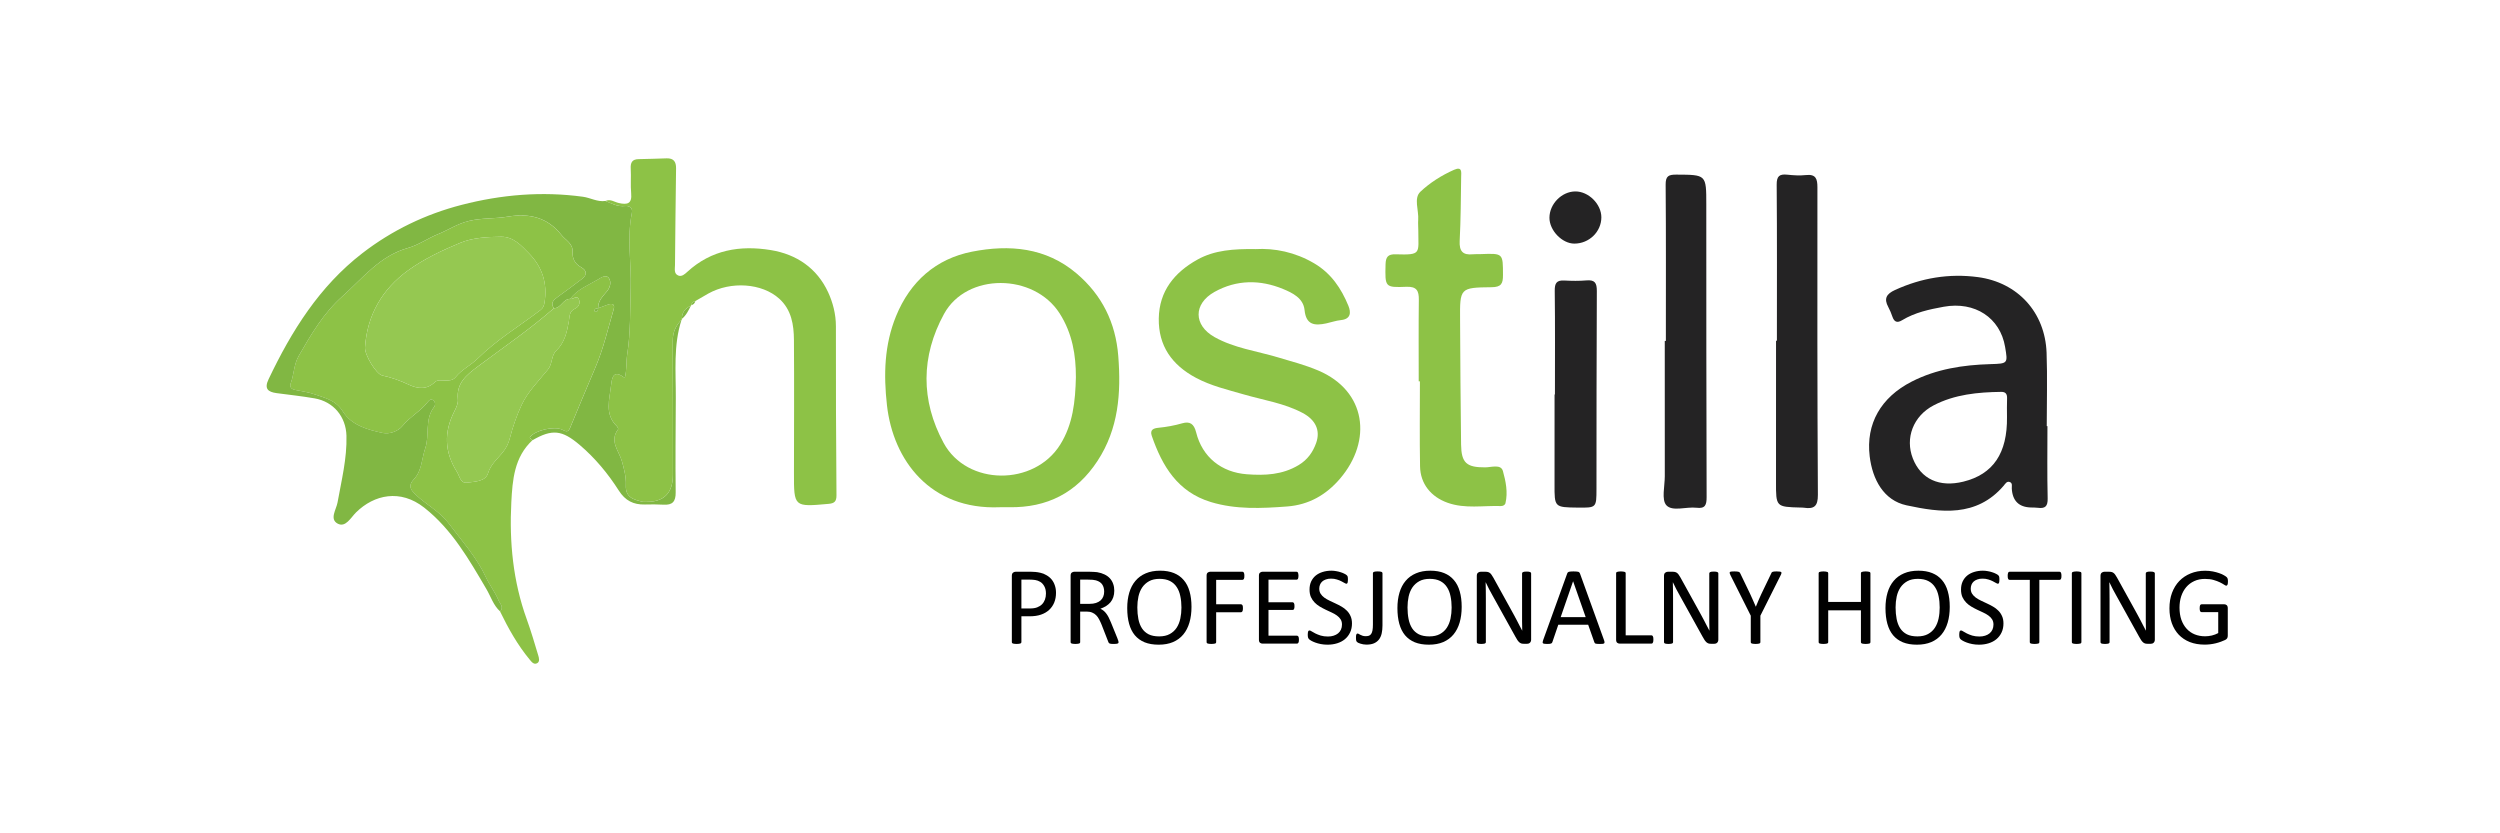 <svg width="300" height="100" viewBox="0 0 300 100" fill="none" xmlns="http://www.w3.org/2000/svg">
<path d="M63.895 52.826C61.703 54.852 61.498 57.599 61.358 60.286C61.112 65.056 61.563 69.759 63.205 74.297C63.724 75.729 64.15 77.195 64.59 78.652C64.68 78.949 64.794 79.372 64.489 79.566C64.077 79.826 63.78 79.414 63.564 79.154C62.109 77.399 61.005 75.421 60.01 73.38C60.492 72.85 59.991 72.453 59.811 72.024C59.405 71.048 58.746 70.216 58.298 69.252C57.182 66.853 55.4 64.883 53.822 62.786C52.737 61.346 51.115 60.553 49.848 59.336C49.22 58.734 48.957 58.257 49.68 57.489C50.63 56.477 50.599 55.026 51.028 53.784C51.572 52.198 50.93 50.331 52.087 48.84C52.253 48.627 52.255 48.277 52.02 48.067C51.751 47.826 51.524 47.986 51.331 48.238C50.473 49.35 49.189 50.006 48.301 51.11C47.752 51.794 46.681 52.114 45.975 51.968C44.147 51.587 42.177 51.046 41.129 49.364C40.305 48.042 39.077 47.781 37.858 47.355C37.076 47.083 36.241 46.949 35.423 46.794C34.946 46.705 34.725 46.427 34.876 46.018C35.283 44.942 35.241 43.765 35.846 42.711C37.328 40.124 38.814 37.585 41.087 35.559C43.531 33.378 45.571 30.71 48.943 29.763C50.221 29.404 51.359 28.588 52.555 28.104C53.783 27.608 54.898 26.845 56.274 26.515C57.844 26.139 59.391 26.265 60.924 26.002C63.488 25.559 65.714 26.088 67.376 28.204C67.872 28.835 68.766 29.216 68.71 30.234C68.668 31.038 68.987 31.657 69.727 32.072C70.419 32.462 70.487 32.98 69.822 33.485C68.864 34.213 67.903 34.934 66.924 35.634C66.428 35.99 66.03 36.34 66.462 36.993C63.57 39.527 60.392 41.694 57.317 43.992C55.963 45.006 54.744 45.976 54.943 47.921C54.991 48.389 54.741 48.927 54.514 49.376C53.253 51.853 53.329 54.235 54.823 56.606C55.162 57.147 55.249 58.019 56.031 57.918C56.955 57.8 58.253 57.786 58.556 56.803C58.889 55.715 59.677 55.087 60.299 54.317C60.756 53.748 61.016 53.229 61.196 52.529C61.543 51.181 62.02 49.818 62.594 48.588C63.326 47.021 64.635 45.713 65.753 44.339C66.308 43.658 66.142 42.658 66.737 42.089C67.76 41.113 68.037 39.841 68.258 38.585C68.371 37.938 68.284 37.366 69.015 37.03C69.402 36.853 69.657 36.419 69.483 35.968C69.228 35.301 68.766 35.993 68.415 35.864C69.259 34.721 70.576 34.236 71.737 33.544C72.109 33.319 72.729 32.877 73.073 33.401C73.356 33.829 73.244 34.454 72.835 34.95C72.345 35.545 71.734 36.102 71.773 36.982C71.568 37.019 71.33 37.013 71.35 37.322C71.35 37.352 71.406 37.406 71.437 37.408C71.745 37.428 71.739 37.19 71.776 36.985C72.165 36.839 72.552 36.691 72.942 36.553C73.471 36.369 73.819 36.503 73.637 37.117C72.961 39.418 72.426 41.764 71.49 43.983C70.456 46.436 69.413 48.882 68.404 51.343C68.146 51.971 67.849 51.741 67.434 51.55C66.482 51.113 64.256 51.623 63.623 52.419C63.46 52.624 63.83 52.666 63.889 52.826H63.895ZM43.8 41.716C43.744 42.56 45.128 44.9 45.882 45.062C46.984 45.301 48.018 45.67 49.032 46.15C50.12 46.666 51.199 46.794 52.182 45.855C52.513 45.542 52.984 45.665 53.396 45.665C53.873 45.665 54.346 45.665 54.674 45.256C55.414 44.331 56.507 43.835 57.334 43.016C59.604 40.769 62.342 39.129 64.862 37.204C65.201 36.943 65.285 36.654 65.347 36.268C65.714 34.009 65.066 32.036 63.508 30.433C62.586 29.485 61.613 28.392 60.131 28.409C58.477 28.429 56.748 28.513 55.24 29.135C53.065 30.032 50.882 31.069 48.985 32.437C45.885 34.67 44.049 37.795 43.797 41.716H43.8Z" fill="#8DC246"/>
<path d="M72.653 24.118C73.233 23.841 73.726 24.242 74.245 24.359C75.279 24.595 75.862 24.457 75.739 23.193C75.646 22.224 75.747 21.234 75.688 20.259C75.643 19.514 75.845 19.104 76.655 19.096C77.773 19.085 78.891 19.026 80.007 19.001C80.834 18.981 81.142 19.396 81.128 20.22C81.066 24.085 81.044 27.95 80.999 31.814C80.993 32.277 80.856 32.823 81.375 33.056C81.801 33.249 82.193 32.882 82.476 32.621C85.36 29.981 88.793 29.407 92.49 30.009C95.612 30.517 98.045 32.198 99.373 35.065C99.939 36.287 100.312 37.7 100.309 39.157C100.295 45.917 100.326 52.677 100.377 59.437C100.382 60.183 100.122 60.401 99.432 60.463C95.264 60.839 95.27 60.85 95.276 56.749C95.281 51.436 95.312 46.122 95.273 40.805C95.259 38.972 94.984 37.173 93.502 35.836C91.436 33.978 87.72 33.712 84.996 35.228C84.472 35.519 83.959 35.828 83.44 36.128C83.157 36.175 83.003 36.349 82.953 36.627L82.908 36.685C82.224 36.991 81.82 37.49 81.82 38.266L81.854 38.331L81.789 38.364C81.094 39.065 80.727 39.877 80.73 40.892C80.752 46.254 80.747 51.615 80.75 56.979C80.75 59.199 79.639 60.28 77.417 60.222C77.325 60.222 77.227 60.239 77.137 60.219C76.061 59.95 75.032 59.737 75.1 58.193C75.142 57.248 74.892 56.262 74.626 55.337C74.267 54.078 73.093 52.946 74.172 51.514C74.214 51.458 74.116 51.239 74.029 51.155C72.504 49.684 73.149 47.91 73.331 46.206C73.44 45.177 73.695 44.322 74.971 45.365C75.24 44.337 75.128 43.403 75.262 42.54C75.677 39.88 75.604 37.215 75.683 34.553C75.772 31.554 75.214 28.541 75.825 25.548C75.971 24.83 75.383 24.679 75.004 24.724C74.11 24.833 73.407 24.421 72.653 24.116V24.118Z" fill="#8DC246"/>
<path d="M72.653 24.118C73.407 24.424 74.11 24.833 75.004 24.727C75.383 24.682 75.974 24.833 75.826 25.55C75.215 28.544 75.772 31.554 75.683 34.555C75.601 37.218 75.677 39.886 75.262 42.543C75.128 43.406 75.24 44.339 74.971 45.368C73.696 44.325 73.441 45.18 73.331 46.209C73.149 47.913 72.504 49.687 74.029 51.158C74.116 51.242 74.214 51.461 74.172 51.517C73.093 52.949 74.267 54.081 74.626 55.34C74.889 56.265 75.142 57.251 75.1 58.196C75.03 59.74 76.061 59.953 77.137 60.222C77.224 60.244 77.322 60.222 77.418 60.225C79.641 60.285 80.752 59.204 80.75 56.982C80.747 51.621 80.753 46.256 80.73 40.895C80.727 39.88 81.095 39.065 81.79 38.367C80.784 41.447 81.114 44.625 81.097 47.775C81.078 51.548 81.038 55.32 81.081 59.093C81.092 60.197 80.694 60.626 79.62 60.561C78.878 60.516 78.129 60.525 77.384 60.541C76.019 60.575 75.027 60.079 74.259 58.871C72.959 56.831 71.417 54.97 69.559 53.389C67.448 51.595 66.263 51.461 63.898 52.826C63.839 52.666 63.469 52.624 63.631 52.419C64.267 51.623 66.49 51.116 67.443 51.551C67.858 51.738 68.155 51.971 68.413 51.343C69.422 48.883 70.464 46.433 71.498 43.983C72.434 41.764 72.97 39.418 73.645 37.117C73.825 36.5 73.48 36.366 72.95 36.554C72.558 36.691 72.174 36.842 71.784 36.985C71.745 36.102 72.356 35.545 72.846 34.95C73.256 34.455 73.365 33.83 73.085 33.401C72.737 32.874 72.121 33.319 71.748 33.544C70.59 34.236 69.273 34.721 68.427 35.864C67.555 35.856 67.339 36.994 66.468 36.988C66.036 36.335 66.434 35.985 66.93 35.629C67.908 34.928 68.869 34.208 69.828 33.479C70.492 32.975 70.428 32.453 69.733 32.067C68.99 31.652 68.671 31.032 68.715 30.228C68.769 29.208 67.877 28.83 67.381 28.199C65.719 26.083 63.494 25.553 60.93 25.996C59.399 26.262 57.849 26.133 56.28 26.509C54.907 26.84 53.788 27.602 52.561 28.098C51.364 28.58 50.226 29.398 48.948 29.757C45.577 30.704 43.536 33.373 41.093 35.553C38.819 37.582 37.334 40.121 35.852 42.705C35.249 43.756 35.288 44.934 34.882 46.013C34.728 46.419 34.952 46.699 35.428 46.789C36.247 46.943 37.082 47.075 37.864 47.349C39.083 47.775 40.31 48.036 41.135 49.359C42.18 51.041 44.15 51.581 45.98 51.963C46.687 52.111 47.754 51.789 48.306 51.105C49.195 50.001 50.481 49.348 51.336 48.232C51.529 47.98 51.754 47.823 52.026 48.061C52.261 48.272 52.258 48.625 52.093 48.835C50.935 50.326 51.577 52.19 51.033 53.779C50.607 55.02 50.638 56.472 49.685 57.484C48.962 58.252 49.226 58.728 49.853 59.331C51.12 60.547 52.743 61.34 53.828 62.781C55.408 64.88 57.188 66.847 58.303 69.246C58.752 70.213 59.41 71.043 59.817 72.018C59.996 72.447 60.495 72.845 60.016 73.375C59.206 72.643 58.901 71.595 58.371 70.693C56.277 67.13 54.245 63.549 50.907 60.917C48.04 58.658 44.89 59.353 42.726 61.489C42.099 62.108 41.479 63.327 40.54 62.845C39.501 62.31 40.353 61.141 40.504 60.3C40.98 57.644 41.647 55.02 41.575 52.288C41.513 50.004 40.025 48.201 37.763 47.806C36.249 47.543 34.719 47.377 33.195 47.176C32.149 47.035 31.687 46.649 32.228 45.511C34.983 39.721 38.321 34.368 43.486 30.382C47.051 27.633 51.059 25.705 55.392 24.586C60.162 23.353 65.033 22.936 69.957 23.611C70.868 23.737 71.7 24.259 72.659 24.113L72.653 24.118Z" fill="#81B743"/>
<path d="M119.956 60.869C111.643 61.206 107.178 55.244 106.436 48.633C106.024 44.967 106.113 41.391 107.526 37.935C109.224 33.776 112.318 31.046 116.66 30.197C121.099 29.328 125.496 29.676 129.196 32.82C132.251 35.418 133.879 38.725 134.193 42.728C134.541 47.17 134.232 51.455 131.693 55.323C129.188 59.143 125.642 60.942 121.105 60.866C120.684 60.861 120.267 60.866 119.956 60.866V60.869ZM129.106 45.211C129.112 42.683 128.705 40.032 127.158 37.61C124.062 32.77 116.007 32.7 113.285 37.669C110.505 42.745 110.477 48.053 113.232 53.148C116.038 58.336 124.118 58.352 127.231 53.344C128.748 50.909 129.039 48.221 129.109 45.211H129.106Z" fill="#8DC246"/>
<path d="M150.634 29.894C152.954 29.757 155.409 30.25 157.699 31.598C159.731 32.792 160.953 34.608 161.811 36.705C162.133 37.495 162.108 38.291 160.905 38.412C160.308 38.473 159.731 38.683 159.14 38.809C157.769 39.101 156.724 39.011 156.547 37.204C156.404 35.766 155.076 35.138 153.972 34.681C151.225 33.543 148.394 33.549 145.746 35.026C143.184 36.455 143.204 39.028 145.752 40.455C148.095 41.766 150.768 42.117 153.302 42.868C154.95 43.358 156.609 43.79 158.198 44.465C163.966 46.915 164.695 52.873 160.813 57.428C159.137 59.392 157.057 60.58 154.459 60.777C151.388 61.009 148.316 61.158 145.309 60.247C141.326 59.042 139.468 55.942 138.212 52.301C137.949 51.536 138.479 51.388 139.003 51.334C139.978 51.239 140.928 51.066 141.875 50.794C142.77 50.536 143.277 50.841 143.537 51.884C144.277 54.858 146.567 56.682 149.625 56.912C151.786 57.074 153.885 56.985 155.838 55.81C156.914 55.166 157.559 54.233 157.943 53.142C158.467 51.651 157.873 50.382 156.317 49.555C154.117 48.383 151.645 48.025 149.283 47.338C147.324 46.769 145.34 46.315 143.507 45.334C140.625 43.795 139.003 41.497 139.053 38.215C139.104 34.931 140.934 32.686 143.697 31.15C145.757 30.004 148.041 29.863 150.639 29.889L150.634 29.894Z" fill="#8DC246"/>
<path d="M245.693 51.133C245.693 54.023 245.649 56.912 245.719 59.802C245.744 60.777 245.405 61.052 244.527 60.934C244.25 60.898 243.97 60.906 243.689 60.898C242.255 60.851 241.496 60.092 241.414 58.622C241.4 58.358 241.517 58.005 241.22 57.862C240.831 57.672 240.626 58.067 240.444 58.283C237.173 62.1 232.857 61.514 228.779 60.637C226.041 60.048 224.696 57.537 224.362 54.757C223.892 50.859 225.699 47.689 229.402 45.794C232.364 44.278 235.567 43.79 238.855 43.695C240.951 43.633 240.951 43.625 240.612 41.63C240.021 38.138 236.994 36.134 233.252 36.809C231.518 37.123 229.786 37.496 228.247 38.429C227.653 38.791 227.305 38.631 227.087 37.997C226.952 37.605 226.795 37.213 226.596 36.848C226.038 35.828 226.38 35.265 227.401 34.8C230.579 33.345 233.894 32.796 237.341 33.252C242.131 33.889 245.41 37.476 245.59 42.327C245.696 45.259 245.609 48.199 245.609 51.136C245.637 51.136 245.665 51.136 245.693 51.136V51.133ZM240.839 50.043C240.839 49.3 240.817 48.555 240.848 47.812C240.87 47.288 240.677 47.016 240.147 47.025C237.344 47.061 234.567 47.325 232.042 48.639C229.573 49.925 228.592 52.585 229.539 55.009C230.509 57.49 232.726 58.51 235.604 57.798C239.18 56.915 240.895 54.382 240.839 50.043Z" fill="#242324"/>
<path d="M170.246 45.772C170.246 42.509 170.221 39.247 170.26 35.982C170.271 34.9 170.016 34.368 168.769 34.415C166.174 34.519 166.202 34.457 166.266 31.722C166.289 30.842 166.555 30.486 167.483 30.517C170.633 30.618 170.193 30.416 170.196 27.647C170.196 27.227 170.154 26.806 170.184 26.389C170.271 25.239 169.618 23.785 170.448 23.006C171.591 21.927 173.001 21.033 174.492 20.374C175.493 19.934 175.347 20.694 175.339 21.212C175.302 23.774 175.294 26.338 175.162 28.897C175.1 30.127 175.518 30.637 176.734 30.514C177.057 30.48 177.387 30.506 177.712 30.492C180.389 30.391 180.35 30.391 180.358 33.003C180.361 34.023 180.165 34.455 178.985 34.466C175.182 34.505 175.182 34.567 175.21 38.384C175.243 43.37 175.26 48.358 175.33 53.344C175.361 55.567 176 56.094 178.222 56.083C178.965 56.08 180.109 55.665 180.35 56.525C180.689 57.742 180.966 59.07 180.655 60.382C180.602 60.603 180.35 60.735 180.097 60.726C177.967 60.656 175.809 61.077 173.719 60.334C171.72 59.625 170.445 58.064 170.406 55.968C170.344 52.568 170.389 49.166 170.389 45.763C170.341 45.763 170.294 45.763 170.246 45.763V45.772Z" fill="#8DC246"/>
<path d="M213.228 40.892C213.228 34.648 213.253 28.406 213.202 22.162C213.194 21.125 213.539 20.864 214.48 20.962C215.22 21.041 215.98 21.089 216.714 21.007C217.914 20.876 218.09 21.475 218.09 22.487C218.079 34.788 218.073 47.089 218.146 59.387C218.155 60.757 217.684 61.108 216.484 60.928C216.347 60.908 216.204 60.908 216.067 60.906C213.102 60.827 213.116 60.827 213.121 57.803C213.132 52.164 213.124 46.528 213.124 40.889C213.16 40.889 213.197 40.889 213.233 40.889L213.228 40.892Z" fill="#242324"/>
<path d="M199.904 40.912C199.904 34.662 199.929 28.415 199.878 22.165C199.87 21.131 200.217 20.949 201.162 20.954C204.761 20.974 204.755 20.94 204.755 24.533C204.758 36.24 204.755 47.947 204.794 59.653C204.797 60.595 204.623 61.057 203.6 60.931C202.356 60.78 200.697 61.422 199.968 60.634C199.357 59.973 199.777 58.342 199.775 57.142C199.766 51.733 199.772 46.321 199.772 40.912C199.817 40.912 199.859 40.912 199.904 40.912Z" fill="#242324"/>
<path d="M186.592 47.333C186.592 43.185 186.622 39.04 186.569 34.895C186.558 33.981 186.793 33.608 187.724 33.662C188.607 33.712 189.498 33.723 190.378 33.648C191.381 33.561 191.625 33.953 191.62 34.923C191.575 42.843 191.589 50.763 191.577 58.684C191.575 60.937 191.561 60.937 189.33 60.912C186.522 60.878 186.536 60.878 186.544 58.095C186.555 54.508 186.547 50.92 186.547 47.333C186.561 47.333 186.578 47.333 186.594 47.333H186.592Z" fill="#242324"/>
<path d="M189.022 22.972C190.616 22.952 192.166 24.488 192.163 26.083C192.158 27.812 190.695 29.233 188.921 29.233C187.452 29.233 185.928 27.65 185.933 26.128C185.939 24.477 187.393 22.992 189.022 22.972Z" fill="#242324"/>
<path d="M81.823 38.266C81.823 37.49 82.224 36.991 82.91 36.686C82.613 37.257 82.347 37.849 81.823 38.266Z" fill="#81B743"/>
<path d="M82.955 36.626C83.005 36.349 83.16 36.178 83.443 36.127C83.381 36.394 83.216 36.556 82.955 36.626Z" fill="#81B743"/>
<path d="M43.8 41.716C44.049 37.793 45.888 34.67 48.987 32.437C50.885 31.069 53.068 30.032 55.243 29.135C56.751 28.513 58.477 28.429 60.134 28.409C61.616 28.39 62.592 29.486 63.511 30.433C65.069 32.039 65.716 34.009 65.349 36.268C65.288 36.652 65.204 36.944 64.864 37.204C62.345 39.13 59.607 40.769 57.337 43.017C56.51 43.835 55.417 44.334 54.677 45.256C54.346 45.668 53.875 45.665 53.399 45.665C52.987 45.665 52.516 45.542 52.185 45.856C51.202 46.795 50.12 46.666 49.035 46.15C48.021 45.668 46.986 45.301 45.885 45.063C45.131 44.9 43.747 42.557 43.803 41.716H43.8Z" fill="#95C851"/>
<path d="M66.459 36.991C67.331 36.996 67.546 35.859 68.418 35.867C68.768 35.996 69.231 35.304 69.486 35.971C69.657 36.422 69.404 36.856 69.018 37.033C68.283 37.369 68.373 37.941 68.261 38.588C68.04 39.844 67.762 41.116 66.739 42.092C66.145 42.661 66.31 43.661 65.755 44.342C64.637 45.715 63.328 47.022 62.597 48.591C62.022 49.819 61.546 51.184 61.198 52.532C61.019 53.235 60.758 53.754 60.301 54.32C59.679 55.09 58.892 55.718 58.558 56.806C58.255 57.786 56.958 57.8 56.033 57.921C55.248 58.022 55.164 57.148 54.825 56.609C53.331 54.238 53.256 51.856 54.517 49.379C54.744 48.93 54.993 48.392 54.946 47.924C54.747 45.979 55.963 45.009 57.319 43.995C60.391 41.694 63.572 39.53 66.465 36.996L66.459 36.991Z" fill="#95C851"/>
<path d="M71.779 36.988C71.742 37.19 71.748 37.431 71.44 37.411C71.409 37.411 71.356 37.355 71.353 37.324C71.333 37.016 71.571 37.022 71.776 36.985L71.779 36.988Z" fill="#81B743"/>
<path d="M267.353 69.782C267.353 69.866 267.349 69.942 267.34 70.009C267.331 70.071 267.318 70.124 267.3 70.169C267.282 70.209 267.26 70.237 267.233 70.255C267.207 70.273 267.178 70.282 267.147 70.282C267.093 70.282 267.004 70.24 266.88 70.155C266.756 70.071 266.589 69.978 266.38 69.875C266.171 69.773 265.92 69.68 265.627 69.595C265.338 69.511 264.993 69.469 264.594 69.469C264.118 69.469 263.691 69.555 263.314 69.729C262.936 69.902 262.616 70.142 262.354 70.449C262.092 70.755 261.889 71.12 261.747 71.542C261.609 71.964 261.541 72.422 261.541 72.915C261.541 73.466 261.616 73.955 261.767 74.382C261.923 74.808 262.136 75.168 262.407 75.461C262.678 75.755 263 75.977 263.374 76.128C263.751 76.279 264.165 76.355 264.614 76.355C264.88 76.355 265.149 76.323 265.42 76.261C265.696 76.195 265.951 76.097 266.187 75.968V73.455H264.187C264.111 73.455 264.054 73.417 264.014 73.342C263.978 73.266 263.96 73.148 263.96 72.988C263.96 72.904 263.965 72.833 263.974 72.775C263.982 72.713 263.996 72.664 264.014 72.628C264.036 72.588 264.06 72.559 264.087 72.542C264.114 72.524 264.147 72.515 264.187 72.515H266.927C266.976 72.515 267.024 72.524 267.073 72.542C267.122 72.559 267.167 72.586 267.207 72.622C267.247 72.657 267.278 72.706 267.3 72.768C267.322 72.831 267.333 72.902 267.333 72.982V76.268C267.333 76.383 267.313 76.484 267.273 76.568C267.233 76.652 267.149 76.728 267.02 76.795C266.891 76.857 266.724 76.926 266.52 77.001C266.316 77.077 266.104 77.141 265.887 77.195C265.669 77.248 265.449 77.288 265.227 77.314C265.005 77.341 264.785 77.355 264.567 77.355C263.9 77.355 263.305 77.252 262.78 77.048C262.256 76.839 261.812 76.543 261.447 76.161C261.087 75.779 260.812 75.321 260.621 74.788C260.43 74.255 260.334 73.659 260.334 73.002C260.334 72.317 260.436 71.697 260.641 71.142C260.849 70.586 261.141 70.113 261.514 69.722C261.892 69.331 262.343 69.029 262.867 68.815C263.396 68.598 263.98 68.489 264.62 68.489C264.949 68.489 265.258 68.518 265.547 68.575C265.836 68.633 266.091 68.702 266.313 68.782C266.54 68.858 266.729 68.942 266.88 69.035C267.036 69.124 267.142 69.198 267.2 69.255C267.258 69.313 267.298 69.38 267.32 69.455C267.342 69.531 267.353 69.64 267.353 69.782Z" fill="black"/>
<path d="M258.58 76.762C258.58 76.851 258.565 76.926 258.534 76.988C258.507 77.051 258.469 77.102 258.42 77.142C258.376 77.182 258.325 77.211 258.267 77.228C258.209 77.246 258.152 77.255 258.094 77.255H257.727C257.612 77.255 257.509 77.244 257.42 77.222C257.336 77.195 257.254 77.151 257.174 77.088C257.098 77.022 257.021 76.933 256.941 76.822C256.865 76.711 256.781 76.568 256.687 76.395L253.968 71.489C253.825 71.236 253.681 70.971 253.534 70.696C253.392 70.416 253.259 70.145 253.134 69.882H253.121C253.13 70.202 253.136 70.529 253.141 70.862C253.145 71.196 253.148 71.527 253.148 71.856V77.062C253.148 77.093 253.139 77.124 253.121 77.155C253.103 77.182 253.072 77.204 253.028 77.222C252.988 77.235 252.932 77.246 252.861 77.255C252.794 77.268 252.708 77.275 252.601 77.275C252.494 77.275 252.405 77.268 252.334 77.255C252.268 77.246 252.214 77.235 252.174 77.222C252.134 77.204 252.105 77.182 252.088 77.155C252.07 77.124 252.061 77.093 252.061 77.062V69.103C252.061 68.925 252.11 68.798 252.208 68.723C252.305 68.647 252.412 68.609 252.528 68.609H253.074C253.203 68.609 253.31 68.62 253.394 68.643C253.483 68.665 253.561 68.703 253.628 68.756C253.699 68.805 253.765 68.876 253.828 68.969C253.894 69.058 253.965 69.171 254.041 69.309L256.134 73.095C256.263 73.326 256.387 73.553 256.507 73.775C256.627 73.993 256.743 74.209 256.854 74.422C256.965 74.635 257.074 74.846 257.18 75.055C257.292 75.26 257.4 75.466 257.507 75.675H257.514C257.505 75.324 257.498 74.96 257.494 74.582C257.494 74.2 257.494 73.833 257.494 73.482V68.802C257.494 68.771 257.503 68.743 257.52 68.716C257.538 68.689 257.567 68.667 257.607 68.649C257.652 68.627 257.707 68.612 257.774 68.603C257.845 68.594 257.936 68.589 258.047 68.589C258.145 68.589 258.229 68.594 258.3 68.603C258.371 68.612 258.427 68.627 258.467 68.649C258.507 68.667 258.536 68.689 258.554 68.716C258.571 68.743 258.58 68.771 258.58 68.802V76.762Z" fill="black"/>
<path d="M249.768 77.062C249.768 77.097 249.759 77.128 249.741 77.155C249.724 77.182 249.693 77.204 249.648 77.222C249.604 77.235 249.544 77.246 249.468 77.255C249.397 77.268 249.306 77.275 249.195 77.275C249.088 77.275 248.997 77.268 248.922 77.255C248.846 77.246 248.786 77.235 248.742 77.222C248.697 77.204 248.666 77.182 248.648 77.155C248.63 77.128 248.622 77.097 248.622 77.062V68.783C248.622 68.747 248.63 68.716 248.648 68.689C248.67 68.663 248.704 68.643 248.748 68.629C248.797 68.612 248.857 68.598 248.928 68.589C249.004 68.576 249.093 68.569 249.195 68.569C249.306 68.569 249.397 68.576 249.468 68.589C249.544 68.598 249.604 68.612 249.648 68.629C249.693 68.643 249.724 68.663 249.741 68.689C249.759 68.716 249.768 68.747 249.768 68.783V77.062Z" fill="black"/>
<path d="M247.375 69.102C247.375 69.187 247.371 69.26 247.362 69.322C247.353 69.385 247.337 69.436 247.315 69.476C247.297 69.511 247.273 69.538 247.242 69.556C247.215 69.573 247.184 69.582 247.148 69.582H244.722V77.062C244.722 77.097 244.713 77.128 244.695 77.155C244.678 77.182 244.646 77.204 244.602 77.222C244.558 77.235 244.498 77.246 244.422 77.255C244.351 77.268 244.26 77.275 244.149 77.275C244.042 77.275 243.951 77.268 243.875 77.255C243.8 77.246 243.74 77.235 243.695 77.222C243.651 77.204 243.62 77.182 243.602 77.155C243.584 77.128 243.575 77.097 243.575 77.062V69.582H241.149C241.113 69.582 241.08 69.573 241.049 69.556C241.022 69.538 241 69.511 240.982 69.476C240.965 69.436 240.949 69.385 240.936 69.322C240.927 69.26 240.922 69.187 240.922 69.102C240.922 69.018 240.927 68.945 240.936 68.882C240.949 68.816 240.965 68.762 240.982 68.722C241 68.683 241.022 68.654 241.049 68.636C241.08 68.618 241.113 68.609 241.149 68.609H247.148C247.184 68.609 247.215 68.618 247.242 68.636C247.273 68.654 247.297 68.683 247.315 68.722C247.337 68.762 247.353 68.816 247.362 68.882C247.371 68.945 247.375 69.018 247.375 69.102Z" fill="black"/>
<path d="M240.415 74.815C240.415 75.219 240.34 75.579 240.189 75.895C240.042 76.21 239.836 76.479 239.569 76.702C239.307 76.919 238.996 77.084 238.636 77.195C238.28 77.306 237.896 77.362 237.482 77.362C237.194 77.362 236.925 77.337 236.676 77.288C236.431 77.239 236.211 77.179 236.016 77.108C235.825 77.037 235.663 76.964 235.529 76.888C235.4 76.813 235.309 76.748 235.256 76.695C235.207 76.642 235.169 76.575 235.143 76.495C235.12 76.41 235.109 76.299 235.109 76.162C235.109 76.064 235.114 75.984 235.123 75.922C235.132 75.855 235.145 75.802 235.163 75.762C235.18 75.722 235.203 75.695 235.229 75.682C235.256 75.664 235.287 75.655 235.323 75.655C235.385 75.655 235.472 75.693 235.583 75.768C235.698 75.844 235.845 75.926 236.023 76.015C236.2 76.104 236.414 76.188 236.663 76.268C236.916 76.344 237.207 76.382 237.536 76.382C237.785 76.382 238.011 76.348 238.216 76.282C238.425 76.215 238.602 76.122 238.749 76.002C238.9 75.877 239.016 75.726 239.096 75.548C239.176 75.371 239.216 75.168 239.216 74.942C239.216 74.697 239.16 74.489 239.049 74.315C238.938 74.142 238.791 73.991 238.609 73.862C238.427 73.728 238.218 73.609 237.982 73.502C237.751 73.391 237.514 73.28 237.269 73.169C237.025 73.053 236.787 72.926 236.556 72.789C236.325 72.651 236.118 72.489 235.936 72.302C235.754 72.115 235.605 71.898 235.489 71.649C235.378 71.395 235.323 71.093 235.323 70.742C235.323 70.382 235.387 70.062 235.516 69.782C235.649 69.498 235.832 69.26 236.063 69.069C236.298 68.878 236.576 68.734 236.896 68.636C237.22 68.534 237.569 68.482 237.942 68.482C238.133 68.482 238.325 68.5 238.516 68.536C238.711 68.567 238.893 68.611 239.062 68.669C239.236 68.722 239.389 68.785 239.522 68.856C239.656 68.922 239.742 68.978 239.782 69.022C239.827 69.062 239.856 69.096 239.869 69.122C239.882 69.145 239.893 69.176 239.902 69.216C239.911 69.251 239.918 69.296 239.922 69.349C239.927 69.402 239.929 69.471 239.929 69.556C239.929 69.636 239.924 69.707 239.916 69.769C239.911 69.831 239.902 69.885 239.889 69.929C239.876 69.969 239.856 70 239.829 70.022C239.807 70.04 239.78 70.049 239.749 70.049C239.7 70.049 239.622 70.018 239.516 69.956C239.413 69.893 239.287 69.825 239.136 69.749C238.985 69.669 238.805 69.598 238.596 69.536C238.391 69.469 238.16 69.436 237.902 69.436C237.662 69.436 237.454 69.469 237.276 69.536C237.098 69.598 236.951 69.682 236.836 69.789C236.72 69.896 236.634 70.022 236.576 70.169C236.518 70.316 236.489 70.471 236.489 70.635C236.489 70.876 236.545 71.082 236.656 71.255C236.767 71.429 236.914 71.582 237.096 71.715C237.282 71.849 237.494 71.971 237.729 72.082C237.965 72.193 238.205 72.306 238.449 72.422C238.693 72.533 238.933 72.657 239.169 72.795C239.404 72.929 239.613 73.089 239.796 73.275C239.982 73.457 240.131 73.675 240.242 73.928C240.358 74.177 240.415 74.473 240.415 74.815Z" fill="black"/>
<path d="M233.97 72.822C233.97 73.52 233.888 74.148 233.723 74.708C233.559 75.268 233.312 75.746 232.983 76.142C232.659 76.533 232.25 76.835 231.757 77.048C231.263 77.257 230.688 77.362 230.03 77.362C229.381 77.362 228.819 77.266 228.344 77.075C227.873 76.879 227.482 76.597 227.171 76.228C226.864 75.859 226.635 75.402 226.484 74.855C226.333 74.308 226.257 73.68 226.257 72.969C226.257 72.289 226.34 71.671 226.504 71.115C226.668 70.56 226.915 70.089 227.244 69.702C227.573 69.311 227.984 69.011 228.477 68.802C228.97 68.589 229.546 68.482 230.204 68.482C230.839 68.482 231.392 68.578 231.863 68.769C232.334 68.96 232.726 69.24 233.037 69.609C233.352 69.973 233.585 70.427 233.737 70.969C233.892 71.507 233.97 72.124 233.97 72.822ZM232.763 72.902C232.763 72.413 232.719 71.96 232.63 71.542C232.546 71.12 232.401 70.755 232.197 70.449C231.997 70.138 231.728 69.896 231.39 69.722C231.052 69.549 230.635 69.462 230.137 69.462C229.639 69.462 229.221 69.556 228.884 69.742C228.546 69.929 228.27 70.178 228.057 70.489C227.848 70.8 227.697 71.164 227.604 71.582C227.515 71.995 227.471 72.431 227.471 72.889C227.471 73.395 227.513 73.862 227.597 74.288C227.682 74.715 227.824 75.084 228.024 75.395C228.224 75.702 228.49 75.942 228.824 76.115C229.161 76.284 229.584 76.368 230.09 76.368C230.592 76.368 231.015 76.275 231.357 76.088C231.699 75.902 231.974 75.651 232.183 75.335C232.392 75.015 232.541 74.646 232.63 74.228C232.719 73.811 232.763 73.369 232.763 72.902Z" fill="black"/>
<path d="M224.451 77.062C224.451 77.097 224.442 77.128 224.424 77.155C224.407 77.182 224.375 77.204 224.331 77.222C224.287 77.235 224.227 77.246 224.151 77.255C224.08 77.268 223.991 77.275 223.884 77.275C223.769 77.275 223.675 77.268 223.604 77.255C223.533 77.246 223.476 77.235 223.431 77.222C223.387 77.204 223.356 77.182 223.338 77.155C223.32 77.128 223.311 77.097 223.311 77.062V73.236H219.385V77.062C219.385 77.097 219.376 77.128 219.358 77.155C219.34 77.182 219.309 77.204 219.265 77.222C219.22 77.235 219.16 77.246 219.085 77.255C219.014 77.268 218.923 77.275 218.812 77.275C218.705 77.275 218.614 77.268 218.538 77.255C218.463 77.246 218.403 77.235 218.358 77.222C218.314 77.204 218.283 77.182 218.265 77.155C218.247 77.128 218.238 77.097 218.238 77.062V68.783C218.238 68.747 218.247 68.716 218.265 68.689C218.283 68.663 218.314 68.643 218.358 68.629C218.403 68.612 218.463 68.598 218.538 68.589C218.614 68.576 218.705 68.569 218.812 68.569C218.923 68.569 219.014 68.576 219.085 68.589C219.16 68.598 219.22 68.612 219.265 68.629C219.309 68.643 219.34 68.663 219.358 68.689C219.376 68.716 219.385 68.747 219.385 68.783V72.236H223.311V68.783C223.311 68.747 223.32 68.716 223.338 68.689C223.356 68.663 223.387 68.643 223.431 68.629C223.476 68.612 223.533 68.598 223.604 68.589C223.675 68.576 223.769 68.569 223.884 68.569C223.991 68.569 224.08 68.576 224.151 68.589C224.227 68.598 224.287 68.612 224.331 68.629C224.375 68.643 224.407 68.663 224.424 68.689C224.442 68.716 224.451 68.747 224.451 68.783V77.062Z" fill="black"/>
<path d="M211.246 73.882V77.062C211.246 77.097 211.237 77.128 211.219 77.155C211.201 77.182 211.17 77.204 211.126 77.222C211.081 77.235 211.021 77.246 210.946 77.255C210.87 77.268 210.779 77.275 210.673 77.275C210.562 77.275 210.468 77.268 210.393 77.255C210.322 77.246 210.262 77.235 210.213 77.222C210.168 77.204 210.137 77.182 210.119 77.155C210.102 77.128 210.093 77.097 210.093 77.062V73.882L207.653 69.016C207.604 68.914 207.573 68.834 207.56 68.776C207.551 68.718 207.562 68.674 207.593 68.643C207.628 68.612 207.688 68.592 207.773 68.583C207.862 68.574 207.98 68.569 208.126 68.569C208.26 68.569 208.366 68.574 208.446 68.583C208.531 68.592 208.597 68.605 208.646 68.623C208.695 68.636 208.731 68.658 208.753 68.689C208.779 68.716 208.804 68.751 208.826 68.796L210.019 71.276C210.13 71.511 210.242 71.758 210.353 72.016C210.464 72.273 210.577 72.533 210.693 72.796H210.706C210.808 72.542 210.913 72.291 211.019 72.042C211.13 71.789 211.241 71.54 211.353 71.296L212.552 68.803C212.566 68.758 212.584 68.72 212.606 68.689C212.632 68.658 212.666 68.636 212.706 68.623C212.75 68.605 212.81 68.592 212.886 68.583C212.961 68.574 213.057 68.569 213.172 68.569C213.332 68.569 213.457 68.576 213.546 68.589C213.639 68.598 213.703 68.618 213.739 68.649C213.775 68.68 213.786 68.725 213.772 68.783C213.763 68.84 213.735 68.918 213.686 69.016L211.246 73.882Z" fill="black"/>
<path d="M206.199 76.762C206.199 76.851 206.184 76.926 206.153 76.988C206.126 77.051 206.088 77.102 206.04 77.142C205.995 77.182 205.944 77.211 205.886 77.228C205.828 77.246 205.771 77.255 205.713 77.255H205.346C205.231 77.255 205.128 77.244 205.04 77.222C204.955 77.195 204.873 77.151 204.793 77.088C204.717 77.022 204.64 76.933 204.56 76.822C204.484 76.711 204.4 76.568 204.306 76.395L201.587 71.489C201.444 71.236 201.3 70.971 201.153 70.696C201.011 70.416 200.878 70.145 200.753 69.882H200.74C200.749 70.202 200.756 70.529 200.76 70.862C200.765 71.196 200.767 71.527 200.767 71.856V77.062C200.767 77.093 200.758 77.124 200.74 77.155C200.722 77.182 200.691 77.204 200.647 77.222C200.607 77.235 200.551 77.246 200.48 77.255C200.413 77.268 200.327 77.275 200.22 77.275C200.113 77.275 200.025 77.268 199.953 77.255C199.887 77.246 199.833 77.235 199.794 77.222C199.754 77.204 199.725 77.182 199.707 77.155C199.689 77.124 199.68 77.093 199.68 77.062V69.103C199.68 68.925 199.729 68.798 199.827 68.723C199.925 68.647 200.031 68.609 200.147 68.609H200.693C200.822 68.609 200.929 68.62 201.013 68.643C201.102 68.665 201.18 68.703 201.247 68.756C201.318 68.805 201.384 68.876 201.447 68.969C201.513 69.058 201.584 69.171 201.66 69.309L203.753 73.095C203.882 73.326 204.006 73.553 204.126 73.775C204.246 73.993 204.362 74.209 204.473 74.422C204.584 74.635 204.693 74.846 204.8 75.055C204.911 75.26 205.02 75.466 205.126 75.675H205.133C205.124 75.324 205.117 74.96 205.113 74.582C205.113 74.2 205.113 73.833 205.113 73.482V68.802C205.113 68.771 205.122 68.743 205.14 68.716C205.157 68.689 205.186 68.667 205.226 68.649C205.271 68.627 205.326 68.612 205.393 68.603C205.464 68.594 205.555 68.589 205.666 68.589C205.764 68.589 205.848 68.594 205.92 68.603C205.991 68.612 206.046 68.627 206.086 68.649C206.126 68.667 206.155 68.689 206.173 68.716C206.191 68.743 206.199 68.771 206.199 68.802V76.762Z" fill="black"/>
<path d="M198.407 76.735C198.407 76.824 198.403 76.9 198.394 76.962C198.385 77.02 198.369 77.071 198.347 77.115C198.329 77.155 198.305 77.186 198.274 77.208C198.247 77.226 198.214 77.235 198.174 77.235H194.361C194.258 77.235 194.161 77.202 194.067 77.135C193.979 77.064 193.934 76.942 193.934 76.769V68.783C193.934 68.747 193.943 68.716 193.961 68.689C193.979 68.663 194.01 68.643 194.054 68.629C194.099 68.612 194.159 68.598 194.234 68.589C194.31 68.576 194.401 68.569 194.507 68.569C194.618 68.569 194.71 68.576 194.781 68.589C194.856 68.598 194.916 68.612 194.961 68.629C195.005 68.643 195.036 68.663 195.054 68.689C195.072 68.716 195.081 68.747 195.081 68.783V76.242H198.174C198.214 76.242 198.247 76.253 198.274 76.275C198.305 76.293 198.329 76.322 198.347 76.362C198.369 76.397 198.385 76.446 198.394 76.508C198.403 76.571 198.407 76.646 198.407 76.735Z" fill="black"/>
<path d="M192.488 76.829C192.523 76.926 192.541 77.006 192.541 77.068C192.546 77.126 192.53 77.171 192.494 77.202C192.459 77.233 192.399 77.253 192.314 77.262C192.234 77.271 192.126 77.275 191.988 77.275C191.85 77.275 191.739 77.271 191.655 77.262C191.575 77.257 191.512 77.248 191.468 77.235C191.428 77.217 191.397 77.195 191.375 77.168C191.357 77.142 191.339 77.108 191.321 77.068L190.581 74.969H186.995L186.288 77.042C186.275 77.082 186.257 77.117 186.235 77.148C186.213 77.175 186.18 77.2 186.135 77.222C186.095 77.24 186.035 77.253 185.955 77.262C185.88 77.271 185.78 77.275 185.655 77.275C185.526 77.275 185.42 77.268 185.335 77.255C185.255 77.246 185.197 77.226 185.162 77.195C185.131 77.164 185.115 77.12 185.115 77.062C185.12 77 185.14 76.92 185.175 76.822L188.068 68.809C188.086 68.76 188.108 68.72 188.135 68.689C188.166 68.658 188.208 68.634 188.262 68.616C188.319 68.598 188.39 68.587 188.475 68.583C188.564 68.574 188.675 68.569 188.808 68.569C188.95 68.569 189.068 68.574 189.161 68.583C189.255 68.587 189.33 68.598 189.388 68.616C189.446 68.634 189.49 68.66 189.521 68.696C189.553 68.727 189.577 68.767 189.595 68.816L192.488 76.829ZM188.775 69.756H188.768L187.282 74.055H190.281L188.775 69.756Z" fill="black"/>
<path d="M183.735 76.762C183.735 76.851 183.72 76.926 183.688 76.988C183.662 77.051 183.624 77.102 183.575 77.142C183.531 77.182 183.48 77.211 183.422 77.228C183.364 77.246 183.306 77.255 183.249 77.255H182.882C182.766 77.255 182.664 77.244 182.575 77.222C182.491 77.195 182.409 77.151 182.329 77.088C182.253 77.022 182.175 76.933 182.095 76.822C182.02 76.711 181.935 76.568 181.842 76.395L179.122 71.489C178.98 71.236 178.836 70.971 178.689 70.696C178.547 70.416 178.413 70.145 178.289 69.882H178.276C178.285 70.202 178.291 70.529 178.296 70.862C178.3 71.196 178.302 71.527 178.302 71.856V77.062C178.302 77.093 178.293 77.124 178.276 77.155C178.258 77.182 178.227 77.204 178.182 77.222C178.142 77.235 178.087 77.246 178.016 77.255C177.949 77.268 177.862 77.275 177.756 77.275C177.649 77.275 177.56 77.268 177.489 77.255C177.422 77.246 177.369 77.235 177.329 77.222C177.289 77.204 177.26 77.182 177.242 77.155C177.225 77.124 177.216 77.093 177.216 77.062V69.103C177.216 68.925 177.265 68.798 177.362 68.723C177.46 68.647 177.567 68.609 177.682 68.609H178.229C178.358 68.609 178.465 68.62 178.549 68.643C178.638 68.665 178.716 68.703 178.782 68.756C178.853 68.805 178.92 68.876 178.982 68.969C179.049 69.058 179.12 69.171 179.196 69.309L181.289 73.095C181.418 73.326 181.542 73.553 181.662 73.775C181.782 73.993 181.898 74.209 182.009 74.422C182.12 74.635 182.229 74.846 182.335 75.055C182.446 75.26 182.555 75.466 182.662 75.675H182.669C182.66 75.324 182.653 74.96 182.649 74.582C182.649 74.2 182.649 73.833 182.649 73.482V68.802C182.649 68.771 182.657 68.743 182.675 68.716C182.693 68.689 182.722 68.667 182.762 68.649C182.806 68.627 182.862 68.612 182.929 68.603C183 68.594 183.091 68.589 183.202 68.589C183.3 68.589 183.384 68.594 183.455 68.603C183.526 68.612 183.582 68.627 183.622 68.649C183.662 68.667 183.691 68.689 183.708 68.716C183.726 68.743 183.735 68.771 183.735 68.802V76.762Z" fill="black"/>
<path d="M175.402 72.822C175.402 73.52 175.32 74.148 175.156 74.708C174.991 75.268 174.745 75.746 174.416 76.142C174.091 76.533 173.683 76.835 173.189 77.048C172.696 77.257 172.121 77.362 171.463 77.362C170.814 77.362 170.252 77.266 169.776 77.075C169.305 76.879 168.914 76.597 168.603 76.228C168.297 75.859 168.068 75.402 167.917 74.855C167.765 74.308 167.69 73.68 167.69 72.969C167.69 72.289 167.772 71.671 167.937 71.115C168.101 70.56 168.348 70.089 168.677 69.702C169.005 69.311 169.416 69.011 169.91 68.802C170.403 68.589 170.978 68.482 171.636 68.482C172.272 68.482 172.825 68.578 173.296 68.769C173.767 68.96 174.158 69.24 174.469 69.609C174.785 69.973 175.018 70.427 175.169 70.969C175.325 71.507 175.402 72.124 175.402 72.822ZM174.196 72.902C174.196 72.413 174.151 71.96 174.063 71.542C173.978 71.12 173.834 70.755 173.629 70.449C173.429 70.138 173.16 69.896 172.823 69.722C172.485 69.549 172.067 69.462 171.57 69.462C171.072 69.462 170.654 69.556 170.316 69.742C169.979 69.929 169.703 70.178 169.49 70.489C169.281 70.8 169.13 71.164 169.036 71.582C168.948 71.995 168.903 72.431 168.903 72.889C168.903 73.395 168.945 73.862 169.03 74.288C169.114 74.715 169.256 75.084 169.456 75.395C169.656 75.702 169.923 75.942 170.256 76.115C170.594 76.284 171.016 76.368 171.523 76.368C172.025 76.368 172.447 76.275 172.789 76.088C173.132 75.902 173.407 75.651 173.616 75.335C173.825 75.015 173.974 74.646 174.063 74.228C174.151 73.811 174.196 73.369 174.196 72.902Z" fill="black"/>
<path d="M165.897 75.062C165.897 75.404 165.866 75.718 165.804 76.002C165.741 76.286 165.635 76.528 165.484 76.728C165.333 76.928 165.133 77.084 164.884 77.195C164.639 77.302 164.335 77.355 163.97 77.355C163.846 77.355 163.722 77.344 163.597 77.322C163.477 77.304 163.366 77.277 163.264 77.242C163.162 77.211 163.073 77.177 162.997 77.142C162.922 77.102 162.871 77.068 162.844 77.042C162.822 77.015 162.802 76.989 162.784 76.962C162.771 76.935 162.757 76.904 162.744 76.868C162.735 76.829 162.728 76.782 162.724 76.728C162.72 76.671 162.717 76.602 162.717 76.522C162.717 76.424 162.72 76.344 162.724 76.282C162.733 76.215 162.746 76.164 162.764 76.129C162.782 76.088 162.802 76.062 162.824 76.049C162.851 76.031 162.882 76.022 162.917 76.022C162.953 76.022 162.997 76.04 163.051 76.075C163.108 76.106 163.175 76.142 163.251 76.182C163.331 76.222 163.422 76.26 163.524 76.295C163.626 76.326 163.746 76.342 163.884 76.342C164.035 76.342 164.164 76.324 164.27 76.288C164.377 76.249 164.466 76.177 164.537 76.075C164.608 75.973 164.662 75.833 164.697 75.655C164.733 75.473 164.75 75.237 164.75 74.949V68.776C164.75 68.745 164.759 68.716 164.777 68.689C164.795 68.663 164.826 68.64 164.87 68.623C164.915 68.605 164.973 68.592 165.044 68.583C165.119 68.574 165.213 68.569 165.324 68.569C165.43 68.569 165.521 68.574 165.597 68.583C165.673 68.592 165.73 68.605 165.77 68.623C165.815 68.64 165.846 68.663 165.864 68.689C165.886 68.716 165.897 68.745 165.897 68.776V75.062Z" fill="black"/>
<path d="M162.237 74.815C162.237 75.219 162.162 75.579 162.011 75.895C161.864 76.21 161.657 76.479 161.391 76.702C161.128 76.919 160.817 77.084 160.457 77.195C160.102 77.306 159.718 77.362 159.304 77.362C159.015 77.362 158.747 77.337 158.498 77.288C158.253 77.239 158.033 77.179 157.838 77.108C157.647 77.037 157.484 76.964 157.351 76.888C157.222 76.813 157.131 76.748 157.078 76.695C157.029 76.642 156.991 76.575 156.964 76.495C156.942 76.41 156.931 76.299 156.931 76.162C156.931 76.064 156.936 75.984 156.944 75.922C156.953 75.855 156.967 75.802 156.984 75.762C157.002 75.722 157.024 75.695 157.051 75.682C157.078 75.664 157.109 75.655 157.144 75.655C157.207 75.655 157.293 75.693 157.404 75.768C157.52 75.844 157.667 75.926 157.844 76.015C158.022 76.104 158.235 76.188 158.484 76.268C158.738 76.344 159.029 76.382 159.358 76.382C159.606 76.382 159.833 76.348 160.037 76.282C160.246 76.215 160.424 76.122 160.571 76.002C160.722 75.877 160.837 75.726 160.917 75.548C160.997 75.371 161.037 75.168 161.037 74.942C161.037 74.697 160.982 74.489 160.871 74.315C160.76 74.142 160.613 73.991 160.431 73.862C160.249 73.728 160.04 73.609 159.804 73.502C159.573 73.391 159.335 73.28 159.091 73.169C158.847 73.053 158.609 72.926 158.378 72.789C158.147 72.651 157.94 72.489 157.758 72.302C157.576 72.115 157.427 71.898 157.311 71.649C157.2 71.395 157.144 71.093 157.144 70.742C157.144 70.382 157.209 70.062 157.338 69.782C157.471 69.498 157.653 69.26 157.884 69.069C158.12 68.878 158.398 68.734 158.718 68.636C159.042 68.534 159.391 68.482 159.764 68.482C159.955 68.482 160.146 68.5 160.337 68.536C160.533 68.567 160.715 68.611 160.884 68.669C161.057 68.722 161.211 68.785 161.344 68.856C161.477 68.922 161.564 68.978 161.604 69.022C161.648 69.062 161.677 69.096 161.691 69.122C161.704 69.145 161.715 69.176 161.724 69.216C161.733 69.251 161.74 69.296 161.744 69.349C161.748 69.402 161.751 69.471 161.751 69.556C161.751 69.636 161.746 69.707 161.737 69.769C161.733 69.831 161.724 69.885 161.711 69.929C161.697 69.969 161.677 70 161.651 70.022C161.628 70.04 161.602 70.049 161.571 70.049C161.522 70.049 161.444 70.018 161.337 69.956C161.235 69.893 161.108 69.825 160.957 69.749C160.806 69.669 160.626 69.598 160.417 69.536C160.213 69.469 159.982 69.436 159.724 69.436C159.484 69.436 159.275 69.469 159.098 69.536C158.92 69.598 158.773 69.682 158.658 69.789C158.542 69.896 158.455 70.022 158.398 70.169C158.34 70.316 158.311 70.471 158.311 70.635C158.311 70.876 158.367 71.082 158.478 71.255C158.589 71.429 158.735 71.582 158.918 71.715C159.104 71.849 159.315 71.971 159.551 72.082C159.786 72.193 160.026 72.306 160.271 72.422C160.515 72.533 160.755 72.657 160.991 72.795C161.226 72.929 161.435 73.089 161.617 73.275C161.804 73.457 161.953 73.675 162.064 73.928C162.179 74.177 162.237 74.473 162.237 74.815Z" fill="black"/>
<path d="M155.871 76.762C155.871 76.842 155.867 76.913 155.858 76.975C155.849 77.033 155.833 77.082 155.811 77.122C155.789 77.162 155.762 77.191 155.731 77.208C155.705 77.226 155.674 77.235 155.638 77.235H151.498C151.396 77.235 151.298 77.202 151.205 77.135C151.116 77.064 151.072 76.942 151.072 76.768V69.076C151.072 68.902 151.116 68.782 151.205 68.716C151.298 68.645 151.396 68.609 151.498 68.609H155.591C155.627 68.609 155.658 68.618 155.685 68.636C155.716 68.654 155.74 68.683 155.758 68.722C155.776 68.762 155.789 68.814 155.798 68.876C155.811 68.933 155.818 69.007 155.818 69.096C155.818 69.176 155.811 69.247 155.798 69.309C155.789 69.367 155.776 69.416 155.758 69.456C155.74 69.491 155.716 69.518 155.685 69.536C155.658 69.553 155.627 69.562 155.591 69.562H152.218V72.269H155.111C155.147 72.269 155.178 72.28 155.205 72.302C155.236 72.32 155.26 72.347 155.278 72.382C155.3 72.418 155.316 72.466 155.325 72.529C155.334 72.591 155.338 72.664 155.338 72.749C155.338 72.829 155.334 72.898 155.325 72.955C155.316 73.013 155.3 73.06 155.278 73.095C155.26 73.131 155.236 73.157 155.205 73.175C155.178 73.189 155.147 73.195 155.111 73.195H152.218V76.282H155.638C155.674 76.282 155.705 76.29 155.731 76.308C155.762 76.326 155.789 76.355 155.811 76.395C155.833 76.43 155.849 76.479 155.858 76.542C155.867 76.599 155.871 76.673 155.871 76.762Z" fill="black"/>
<path d="M149.325 69.102C149.325 69.187 149.321 69.26 149.312 69.322C149.303 69.385 149.288 69.436 149.265 69.476C149.243 69.511 149.216 69.538 149.185 69.556C149.159 69.573 149.13 69.582 149.099 69.582H145.939V72.515H148.925C148.956 72.515 148.985 72.524 149.012 72.542C149.043 72.555 149.07 72.58 149.092 72.615C149.114 72.651 149.13 72.7 149.139 72.762C149.148 72.82 149.152 72.895 149.152 72.989C149.152 73.073 149.148 73.146 149.139 73.209C149.13 73.266 149.114 73.315 149.092 73.355C149.07 73.391 149.043 73.42 149.012 73.442C148.985 73.46 148.956 73.469 148.925 73.469H145.939V77.062C145.939 77.093 145.93 77.124 145.912 77.155C145.895 77.182 145.863 77.204 145.819 77.222C145.775 77.235 145.717 77.246 145.646 77.255C145.575 77.268 145.481 77.275 145.366 77.275C145.259 77.275 145.168 77.268 145.092 77.255C145.017 77.246 144.957 77.235 144.912 77.222C144.868 77.204 144.837 77.182 144.819 77.155C144.801 77.124 144.792 77.093 144.792 77.062V69.076C144.792 68.902 144.837 68.782 144.926 68.716C145.019 68.645 145.117 68.609 145.219 68.609H149.099C149.13 68.609 149.159 68.618 149.185 68.636C149.216 68.654 149.243 68.683 149.265 68.722C149.288 68.762 149.303 68.816 149.312 68.882C149.321 68.945 149.325 69.018 149.325 69.102Z" fill="black"/>
<path d="M142.979 72.822C142.979 73.52 142.897 74.148 142.732 74.708C142.568 75.268 142.321 75.746 141.993 76.142C141.668 76.533 141.259 76.835 140.766 77.048C140.273 77.257 139.697 77.362 139.04 77.362C138.391 77.362 137.829 77.266 137.353 77.075C136.882 76.879 136.491 76.597 136.18 76.228C135.873 75.859 135.644 75.402 135.493 74.855C135.342 74.308 135.267 73.68 135.267 72.969C135.267 72.289 135.349 71.671 135.513 71.115C135.678 70.56 135.924 70.089 136.253 69.702C136.582 69.311 136.993 69.011 137.486 68.802C137.98 68.589 138.555 68.482 139.213 68.482C139.848 68.482 140.402 68.578 140.873 68.769C141.344 68.96 141.735 69.24 142.046 69.609C142.361 69.973 142.595 70.427 142.746 70.969C142.901 71.507 142.979 72.124 142.979 72.822ZM141.773 72.902C141.773 72.413 141.728 71.96 141.639 71.542C141.555 71.12 141.41 70.755 141.206 70.449C141.006 70.138 140.737 69.896 140.399 69.722C140.062 69.549 139.644 69.462 139.146 69.462C138.648 69.462 138.231 69.556 137.893 69.742C137.555 69.929 137.28 70.178 137.066 70.489C136.858 70.8 136.706 71.164 136.613 71.582C136.524 71.995 136.48 72.431 136.48 72.889C136.48 73.395 136.522 73.862 136.606 74.288C136.691 74.715 136.833 75.084 137.033 75.395C137.233 75.702 137.5 75.942 137.833 76.115C138.171 76.284 138.593 76.368 139.1 76.368C139.602 76.368 140.024 76.275 140.366 76.088C140.708 75.902 140.984 75.651 141.193 75.335C141.402 75.015 141.55 74.646 141.639 74.228C141.728 73.811 141.773 73.369 141.773 72.902Z" fill="black"/>
<path d="M134.227 77.062C134.227 77.097 134.22 77.128 134.207 77.155C134.194 77.182 134.165 77.204 134.12 77.222C134.076 77.239 134.014 77.253 133.934 77.262C133.854 77.27 133.747 77.275 133.614 77.275C133.498 77.275 133.402 77.27 133.327 77.262C133.256 77.253 133.198 77.239 133.154 77.222C133.109 77.199 133.074 77.171 133.047 77.135C133.025 77.099 133.005 77.055 132.987 77.002L132.194 74.969C132.1 74.737 132.003 74.526 131.9 74.335C131.803 74.14 131.685 73.973 131.547 73.835C131.409 73.693 131.247 73.584 131.061 73.509C130.874 73.429 130.649 73.389 130.387 73.389H129.621V77.062C129.621 77.097 129.61 77.128 129.587 77.155C129.57 77.182 129.538 77.204 129.494 77.222C129.454 77.235 129.396 77.246 129.321 77.255C129.25 77.268 129.158 77.275 129.047 77.275C128.936 77.275 128.843 77.268 128.767 77.255C128.696 77.246 128.639 77.235 128.594 77.222C128.55 77.204 128.519 77.182 128.501 77.155C128.483 77.128 128.474 77.097 128.474 77.062V69.076C128.474 68.902 128.519 68.782 128.607 68.716C128.701 68.645 128.799 68.609 128.901 68.609H130.734C130.952 68.609 131.132 68.616 131.274 68.629C131.42 68.638 131.552 68.649 131.667 68.662C132 68.72 132.294 68.811 132.547 68.936C132.805 69.06 133.02 69.218 133.194 69.409C133.367 69.6 133.496 69.82 133.58 70.069C133.669 70.313 133.714 70.585 133.714 70.882C133.714 71.171 133.674 71.431 133.594 71.662C133.518 71.889 133.407 72.091 133.26 72.269C133.114 72.442 132.938 72.593 132.734 72.722C132.529 72.851 132.3 72.96 132.047 73.049C132.189 73.111 132.318 73.191 132.434 73.289C132.549 73.382 132.656 73.495 132.754 73.629C132.856 73.762 132.951 73.915 133.04 74.089C133.129 74.262 133.218 74.457 133.307 74.675L134.08 76.575C134.142 76.735 134.182 76.848 134.2 76.915C134.218 76.977 134.227 77.026 134.227 77.062ZM132.5 71.002C132.5 70.665 132.425 70.38 132.274 70.149C132.123 69.913 131.869 69.745 131.514 69.642C131.403 69.611 131.276 69.589 131.134 69.576C130.996 69.562 130.814 69.556 130.587 69.556H129.621V72.462H130.741C131.043 72.462 131.303 72.427 131.52 72.355C131.743 72.28 131.927 72.178 132.074 72.049C132.22 71.915 132.327 71.76 132.394 71.582C132.465 71.404 132.5 71.211 132.5 71.002Z" fill="black"/>
<path d="M126.721 71.135C126.721 71.567 126.65 71.955 126.508 72.302C126.365 72.649 126.161 72.944 125.894 73.189C125.632 73.433 125.308 73.622 124.921 73.755C124.539 73.889 124.081 73.955 123.548 73.955H122.568V77.062C122.568 77.097 122.557 77.128 122.535 77.155C122.517 77.182 122.486 77.204 122.441 77.222C122.401 77.235 122.344 77.246 122.268 77.255C122.197 77.268 122.106 77.275 121.995 77.275C121.884 77.275 121.79 77.268 121.715 77.255C121.644 77.246 121.586 77.235 121.541 77.222C121.497 77.204 121.466 77.182 121.448 77.155C121.43 77.128 121.421 77.097 121.421 77.062V69.102C121.421 68.925 121.468 68.798 121.561 68.722C121.655 68.647 121.759 68.609 121.875 68.609H123.721C123.908 68.609 124.086 68.618 124.254 68.636C124.428 68.649 124.63 68.683 124.861 68.736C125.097 68.785 125.334 68.88 125.574 69.022C125.819 69.16 126.025 69.331 126.194 69.536C126.363 69.74 126.492 69.978 126.581 70.249C126.674 70.516 126.721 70.811 126.721 71.135ZM125.514 71.229C125.514 70.878 125.448 70.585 125.314 70.349C125.185 70.113 125.023 69.938 124.828 69.822C124.637 69.707 124.437 69.633 124.228 69.602C124.023 69.571 123.823 69.556 123.628 69.556H122.568V73.015H123.601C123.948 73.015 124.234 72.971 124.461 72.882C124.692 72.793 124.885 72.671 125.041 72.515C125.197 72.355 125.314 72.166 125.394 71.949C125.474 71.727 125.514 71.487 125.514 71.229Z" fill="black"/>
</svg>
